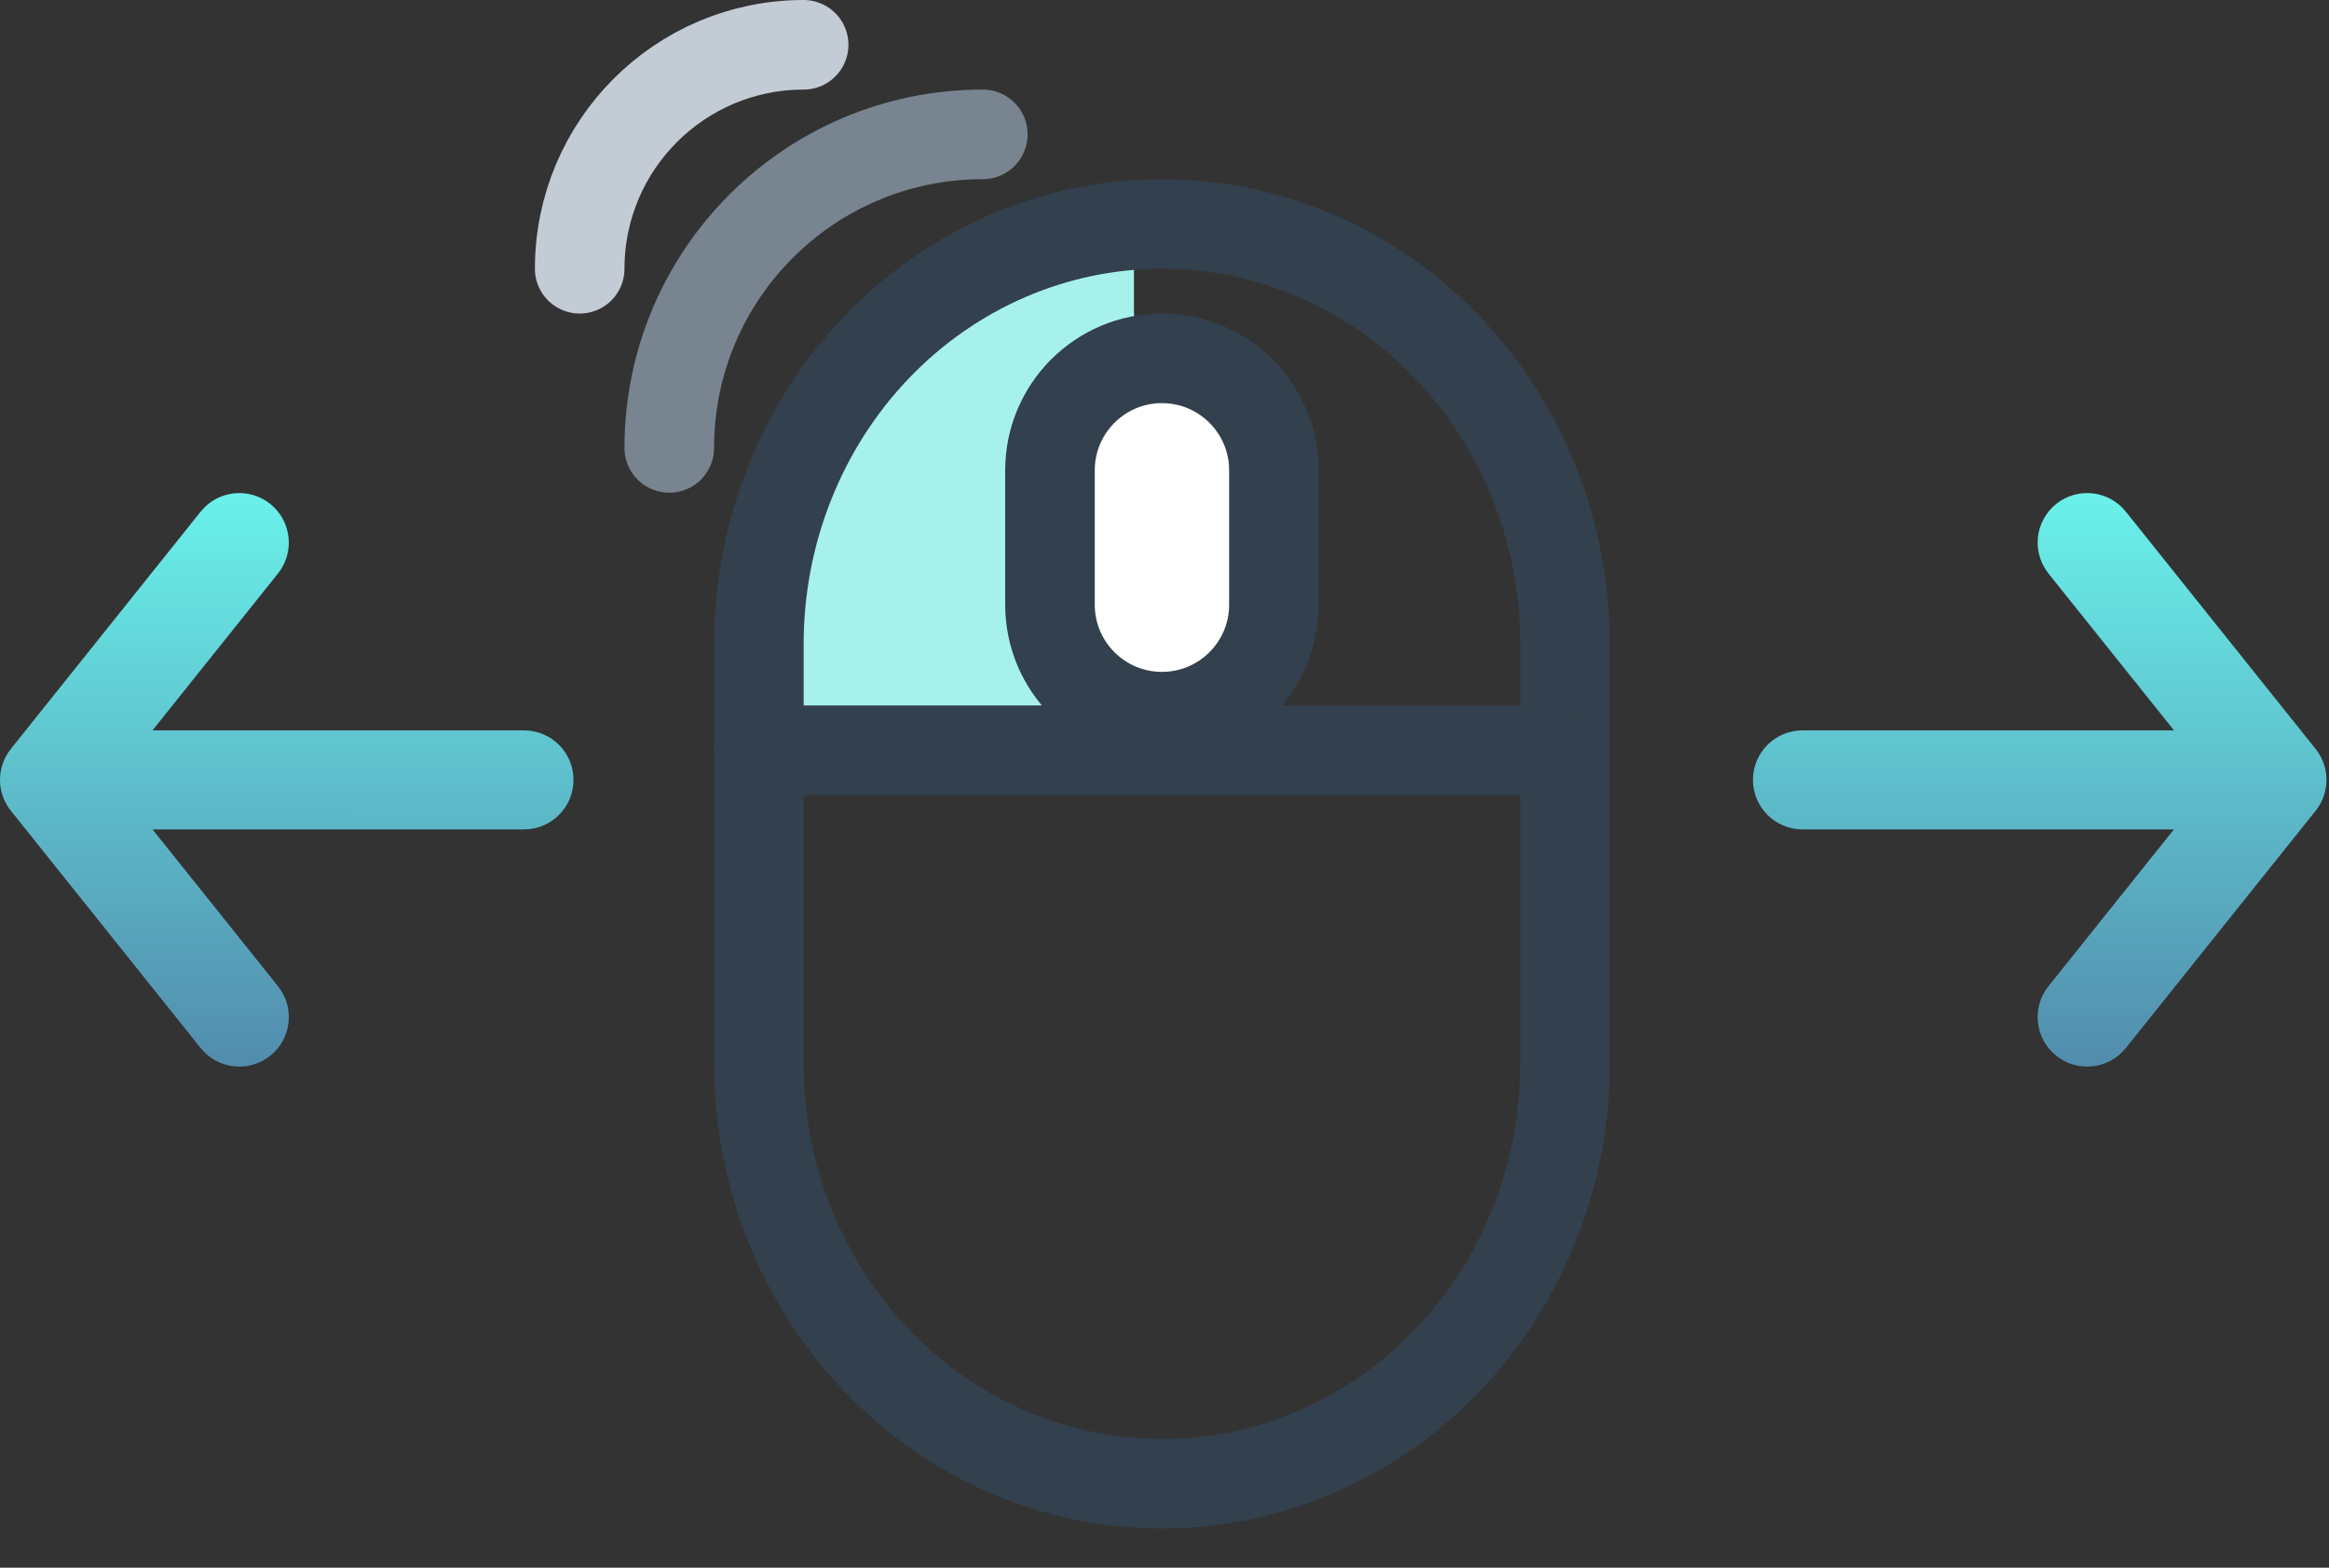 <svg width="52" height="35" viewBox="0 0 52 35" fill="none" xmlns="http://www.w3.org/2000/svg">
<rect x="0" y="0" width="52" height="35" fill="#333333" stroke="none"/>
<path d="M16.943 17.5C16.943 15.014 16.931 11.504 18.689 9.746C20.447 7.988 22.832 7 25.318 7C25.318 7 25.319 14.502 25.319 17.5H16.943Z" fill="#A7F1ED"/>
<path d="M16.943 16.5C16.943 14.014 16.931 10.504 18.689 8.746C20.447 6.988 22.832 6 25.318 6C25.318 6 25.319 13.502 25.319 16.5H16.943Z" fill="#A7F1ED"/>
<path d="M25.943 33.125C23.556 33.125 21.267 32.137 19.579 30.379C17.892 28.621 16.943 26.236 16.943 23.75V14.375C16.943 11.889 17.892 9.504 19.579 7.746C21.267 5.988 23.556 5 25.943 5C28.33 5 30.619 5.988 32.307 7.746C33.995 9.504 34.943 11.889 34.943 14.375V23.75C34.943 26.236 33.995 28.621 32.307 30.379C30.619 32.137 28.33 33.125 25.943 33.125Z" stroke="#33404D" stroke-width="2" stroke-linecap="round" stroke-linejoin="round"/>
<path d="M16.943 16.75H34.693" stroke="#33404D" stroke-width="2" stroke-linecap="round" stroke-linejoin="round"/>
<path d="M23.443 10.5C23.443 9.119 24.563 8 25.943 8C27.324 8 28.443 9.119 28.443 10.5V13.5C28.443 14.881 27.324 16 25.943 16C24.563 16 23.443 14.881 23.443 13.5V10.5Z" fill="white" stroke="#33404D" stroke-width="2" stroke-linecap="round" stroke-linejoin="round"/>
<path d="M21.943 3V3C18.077 3 14.943 6.134 14.943 10V10" stroke="#788591" stroke-width="2" stroke-linecap="round"/>
<path d="M17.943 1V1C15.182 1 12.943 3.239 12.943 6V6" stroke="#C3CCD5" stroke-width="2" stroke-linecap="round"/>
<path fill-rule="evenodd" clip-rule="evenodd" d="M47.464 11.423C47.082 10.946 46.387 10.869 45.91 11.25C45.433 11.632 45.356 12.327 45.737 12.804L48.539 16.306H40.244C39.634 16.306 39.139 16.801 39.139 17.411C39.139 18.022 39.634 18.517 40.244 18.517H48.537L45.737 22.017C45.356 22.493 45.433 23.189 45.91 23.57C46.387 23.952 47.082 23.875 47.464 23.398L51.68 18.128C51.829 17.952 51.925 17.73 51.941 17.485C51.959 17.217 51.88 16.942 51.701 16.72L47.464 11.423ZM6.206 12.804C6.588 12.327 6.51 11.632 6.034 11.25C5.557 10.869 4.861 10.946 4.48 11.423L0.242 16.72C0.081 16.922 -9.73923e-05 17.166 8.81555e-08 17.411V17.411C8.81555e-08 17.685 0.1 17.936 0.265 18.129L4.48 23.398C4.861 23.875 5.557 23.952 6.034 23.57C6.51 23.189 6.588 22.493 6.206 22.017L3.406 18.517H11.699C12.31 18.517 12.805 18.022 12.805 17.411C12.805 16.801 12.31 16.306 11.699 16.306H3.405L6.206 12.804Z" fill="url(#paint0_linear_2975_12694)"/>
<defs>
<linearGradient id="paint0_linear_2975_12694" x1="16.264" y1="11.008" x2="16.263" y2="23.813" gradientUnits="userSpaceOnUse">
<stop stop-color="#6AF1EA"/>
<stop offset="1" stop-color="#528CAD"/>
</linearGradient>
</defs>
</svg>
